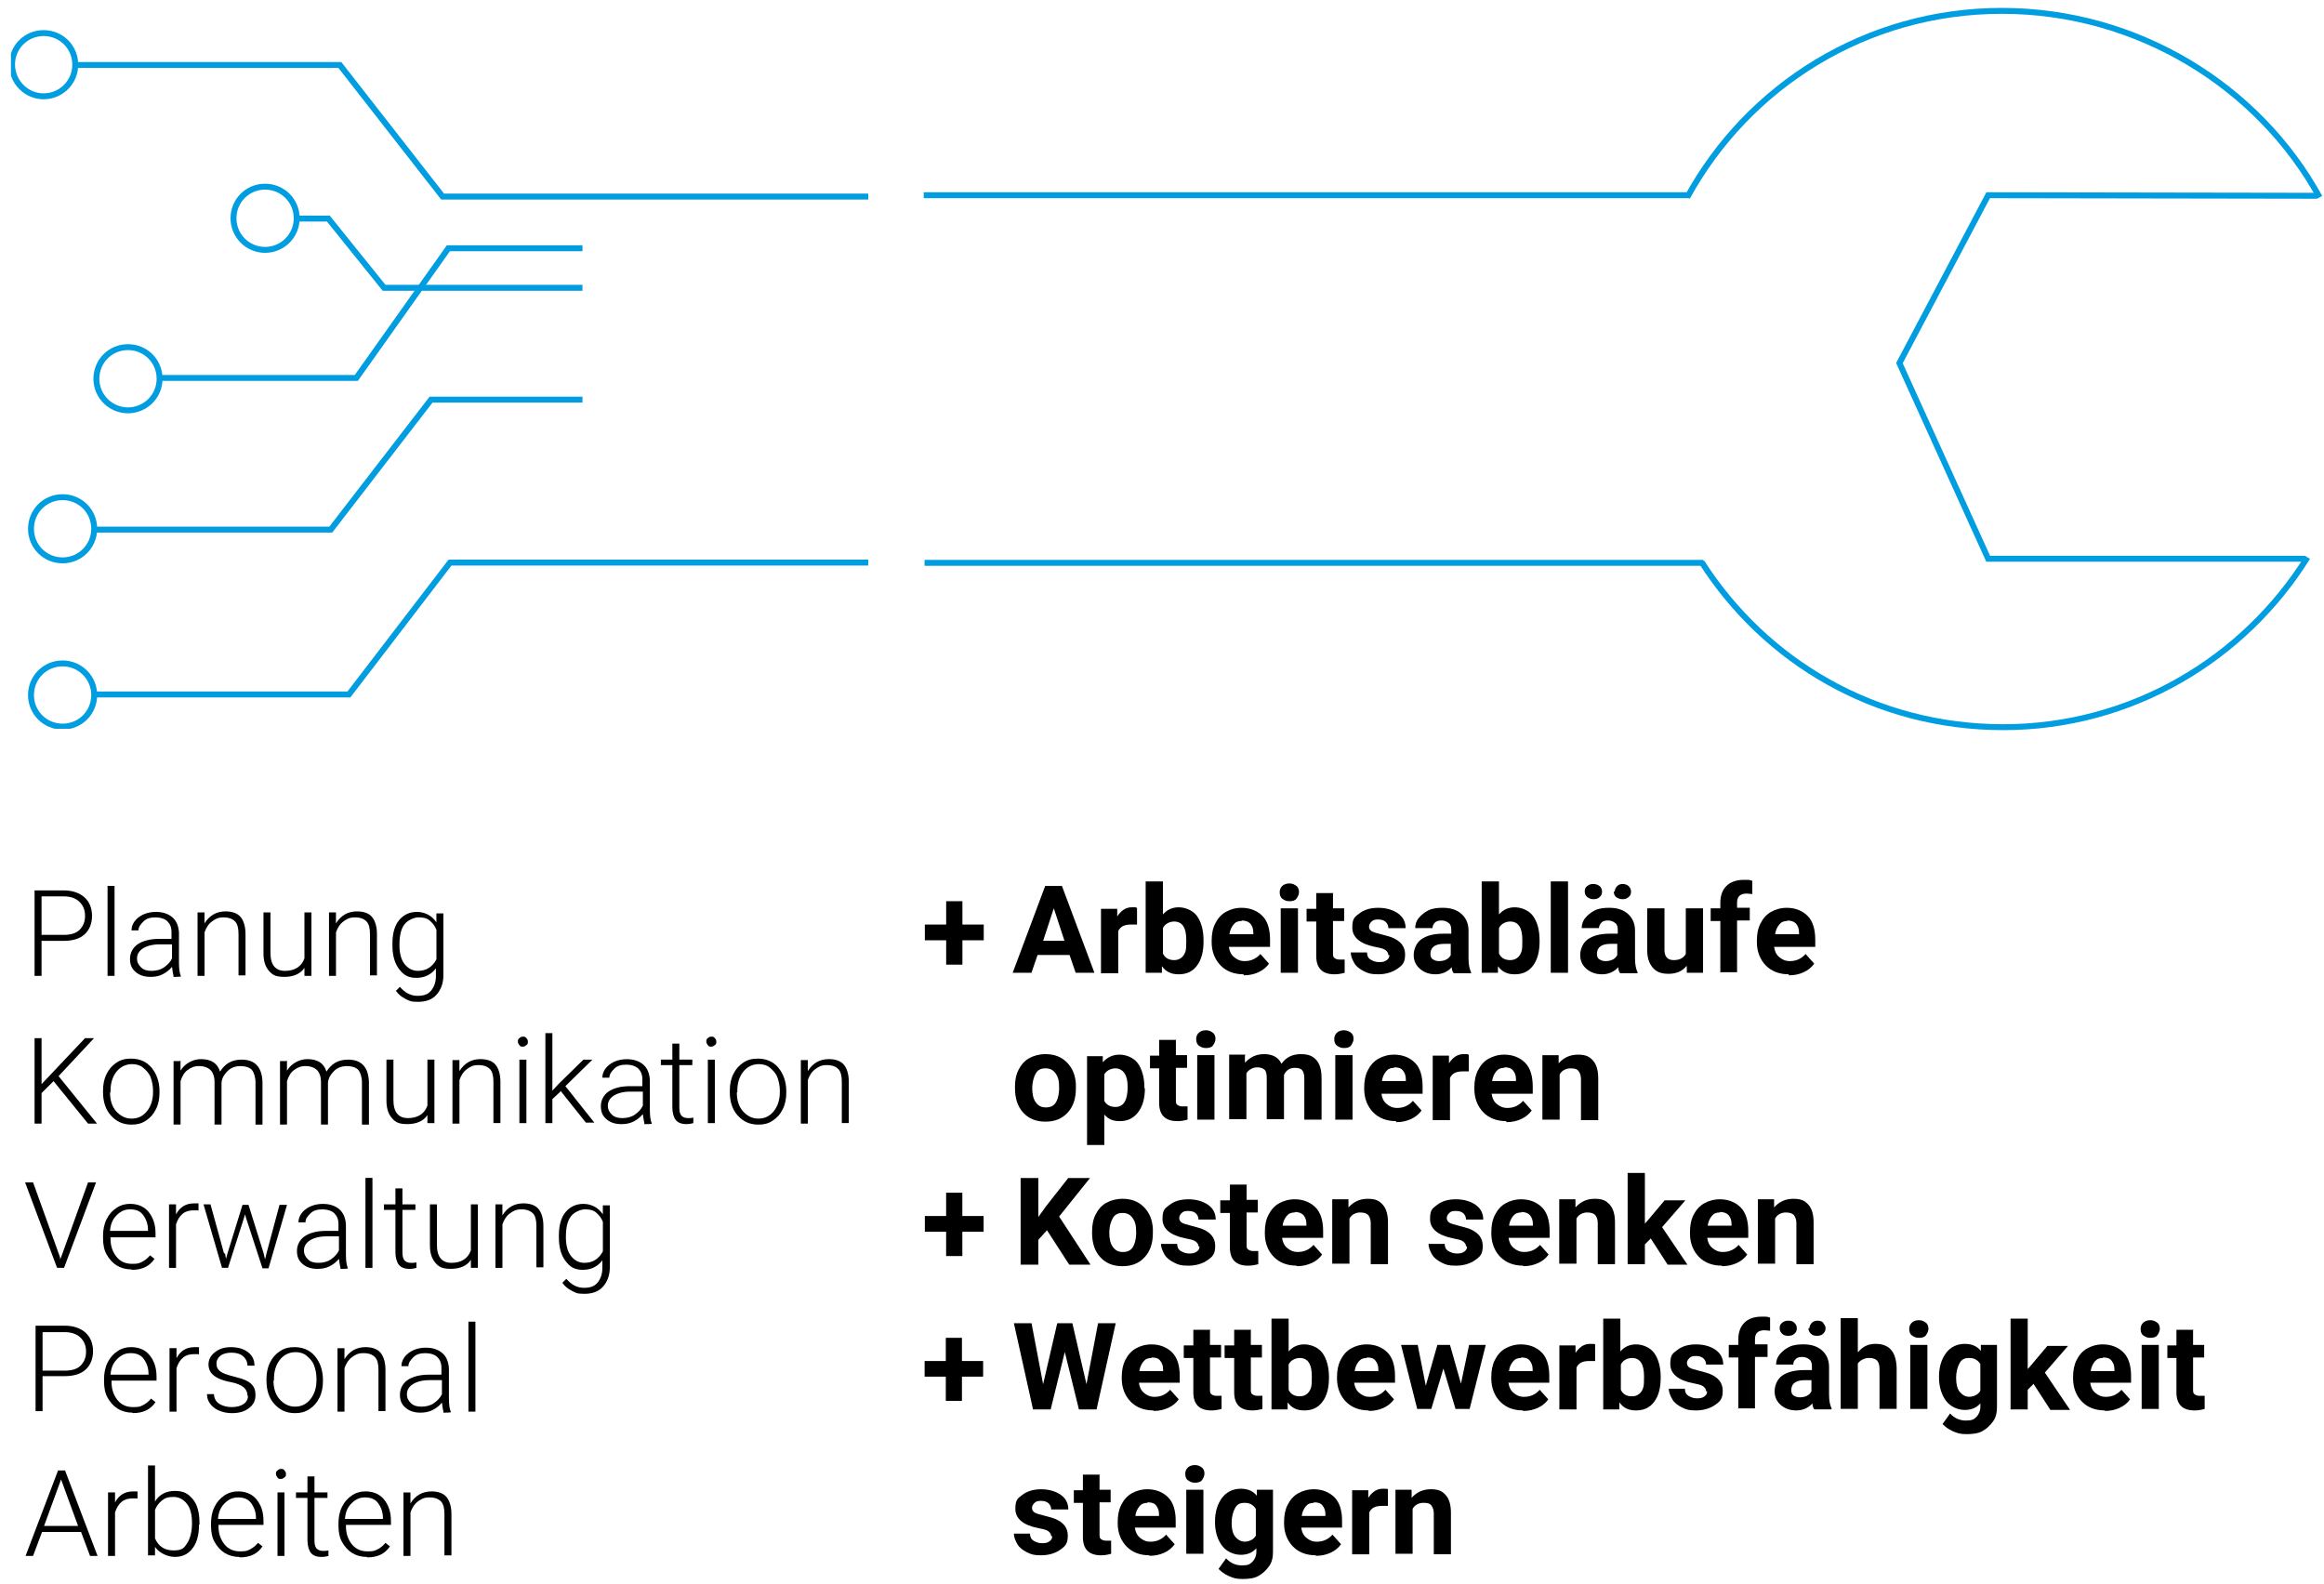 <?xml version="1.0" encoding="UTF-8"?>
<svg id="Ebene_1" data-name="Ebene 1" xmlns="http://www.w3.org/2000/svg" xmlns:xlink="http://www.w3.org/1999/xlink" viewBox="0 0 1177.19 802.35">
  <defs>
    <style>
      .cls-1 {
        fill: #000;
      }

      .cls-1, .cls-2 {
        stroke-width: 0px;
      }

      .cls-3 {
        clip-path: url(#clippath-2);
      }

      .cls-4 {
        isolation: isolate;
      }

      .cls-2, .cls-5 {
        fill: none;
      }

      .cls-6 {
        clip-path: url(#clippath-1);
      }

      .cls-7 {
        clip-path: url(#clippath-4);
      }

      .cls-8 {
        clip-path: url(#clippath);
      }

      .cls-9 {
        clip-path: url(#clippath-3);
      }

      .cls-5 {
        stroke: #009de0;
        stroke-width: 3px;
      }
    </style>
    <clipPath id="clippath">
      <rect class="cls-2" x="5.54" y="4.8" width="1168.14" height="364.38"/>
    </clipPath>
    <clipPath id="clippath-1">
      <rect class="cls-2" x="5.54" y="4.8" width="1168.14" height="364.38"/>
    </clipPath>
    <clipPath id="clippath-2">
      <rect class="cls-2" x="5.54" y="4.8" width="1168.14" height="364.38"/>
    </clipPath>
    <clipPath id="clippath-3">
      <rect class="cls-2" x="5.54" y="4.8" width="1168.14" height="364.38"/>
    </clipPath>
    <clipPath id="clippath-4">
      <rect class="cls-2" x="5.54" y="4.8" width="1168.14" height="364.38"/>
    </clipPath>
  </defs>
  <g>
    <path class="cls-1" d="M487.5,468.33h10.8v7.97h-10.8v12.34h-8.23v-12.34h-10.8v-7.97h10.8v-11.83h8.23v11.83Z"/>
    <path class="cls-1" d="M541.5,483.76h-15.94l-3.09,9h-9.51l16.46-43.97h8.49l16.46,43.97h-9.51l-3.09-9h-.26ZM528.13,476.56h11.06l-5.4-16.46-5.4,16.46h-.26Z"/>
    <path class="cls-1" d="M575.95,468.33h-3.09c-3.34,0-5.4,1.03-6.43,3.34v21.34h-8.74v-32.66h8.23v3.86c2.06-3.09,4.37-4.63,7.46-4.63s1.8,0,2.57.51v8.49h0v-.26Z"/>
    <path class="cls-1" d="M609.64,476.82c0,5.14-1.03,9.26-3.34,12.34s-5.4,4.37-9.26,4.37-6.43-1.29-8.49-4.11v3.34h-8.23v-46.28h8.74v16.71c2.06-2.31,4.63-3.6,7.97-3.6s7.2,1.54,9.26,4.37,3.34,6.94,3.34,12.34v.51h0ZM600.9,476.31c0-3.34-.51-5.66-1.54-7.2s-2.57-2.31-4.63-2.31-4.63,1.03-5.66,3.34v12.86c1.03,2.31,3.09,3.34,5.66,3.34s4.63-1.29,5.66-4.11c.51-1.29.51-3.34.51-6.17h0v.26Z"/>
    <path class="cls-1" d="M629.95,493.53c-4.89,0-8.74-1.54-11.57-4.37s-4.63-6.94-4.63-11.83v-.77c0-3.34.51-6.17,1.8-8.74s3.09-4.63,5.4-5.91,4.89-2.06,7.97-2.06c4.37,0,7.97,1.54,10.54,4.11s3.86,6.69,3.86,12.09v3.6h-20.83c.26,2.06,1.03,3.86,2.57,5.14,1.54,1.29,3.09,2.06,5.4,2.06,3.34,0,5.91-1.29,7.97-3.6l4.37,4.89c-1.29,1.8-3.09,3.34-5.4,4.37s-4.63,1.54-7.46,1.54h0v-.51ZM628.93,466.53c-1.8,0-3.09.51-4.11,1.8s-1.8,2.83-2.06,4.89h12.09v-.77c0-2.06-.51-3.34-1.54-4.63-1.03-1.03-2.57-1.54-4.37-1.54h0v.26Z"/>
    <path class="cls-1" d="M648.21,451.88c0-1.29.51-2.31,1.29-3.09s2.06-1.29,3.6-1.29,2.57.51,3.6,1.29,1.29,2.06,1.29,3.09-.51,2.31-1.29,3.34-2.06,1.29-3.6,1.29-2.57-.51-3.6-1.29-1.29-2.06-1.29-3.34h0ZM657.47,492.76h-8.74v-32.66h8.74v32.66Z"/>
    <path class="cls-1" d="M675.21,452.13v7.97h5.66v6.43h-5.66v16.2c0,1.29,0,2.06.77,2.57s1.29.77,2.57.77h2.57v6.69c-1.8.51-3.6.77-5.14.77-6.17,0-9.26-3.09-9.26-9.26v-17.49h-4.89v-6.43h4.89v-7.97h8.74l-.26-.26Z"/>
    <path class="cls-1" d="M703.24,483.76c0-1.03-.51-1.8-1.54-2.57s-2.83-1.03-5.14-1.54c-7.71-1.54-11.57-4.89-11.57-9.77s1.29-5.4,3.6-7.2,5.4-2.83,9.51-2.83,7.46,1.03,10.03,2.83c2.57,1.8,3.86,4.37,3.86,7.46h-8.74c0-1.29-.51-2.31-1.29-3.09s-2.06-1.29-3.86-1.29-2.57.26-3.34,1.03-1.29,1.54-1.29,2.57.51,1.8,1.29,2.31,2.57,1.03,4.63,1.54,3.86,1.03,5.4,1.54c4.63,1.8,6.94,4.63,6.94,8.74s-1.29,5.4-3.86,7.2c-2.57,1.8-5.91,2.83-9.77,2.83s-5.14-.51-7.2-1.54-3.86-2.31-4.89-4.11-1.8-3.6-1.8-5.4h8.23c0,1.54.51,2.83,1.8,3.6s2.57,1.29,4.37,1.29,2.83-.26,3.86-1.03,1.29-1.54,1.29-2.57h-.51Z"/>
    <path class="cls-1" d="M736.15,492.76c-.51-.77-.77-1.8-.77-2.83-2.06,2.31-4.89,3.6-8.23,3.6s-5.91-1.03-7.97-2.83-3.09-4.11-3.09-6.94,1.29-6.17,3.86-7.97c2.57-1.8,6.17-2.83,11.06-2.83h4.11v-1.8c0-1.54-.26-2.83-1.29-3.6s-2.06-1.29-3.6-1.29-2.57.26-3.34,1.03-1.29,1.8-1.29,2.83h-8.74c0-1.8.51-3.6,1.8-5.14s2.83-2.83,4.89-3.86,4.63-1.29,7.2-1.29c4.11,0,7.2,1.03,9.51,3.09,2.31,2.06,3.6,4.89,3.6,8.49v14.14c0,3.09.51,5.4,1.29,6.94v.51h-8.74l-.26-.26ZM728.95,486.85c1.29,0,2.57-.26,3.6-.77s1.8-1.29,2.31-2.31v-5.66h-3.34c-4.37,0-6.69,1.54-6.94,4.63v.51c0,1.03.26,2.06,1.03,2.57s1.8,1.03,3.09,1.03h.26Z"/>
    <path class="cls-1" d="M779.86,476.82c0,5.14-1.03,9.26-3.34,12.34s-5.4,4.37-9.26,4.37-6.43-1.29-8.49-4.11v3.34h-8.23v-46.28h8.74v16.71c2.06-2.31,4.63-3.6,7.97-3.6s7.2,1.54,9.26,4.37,3.34,6.94,3.34,12.34v.51h0ZM771.12,476.31c0-3.34-.51-5.66-1.54-7.2s-2.57-2.31-4.63-2.31-4.63,1.03-5.66,3.34v12.86c1.03,2.31,3.09,3.34,5.66,3.34s4.63-1.29,5.66-4.11c.51-1.29.51-3.34.51-6.17h0v.26Z"/>
    <path class="cls-1" d="M794.26,492.76h-8.74v-46.28h8.74v46.28Z"/>
    <path class="cls-1" d="M820.49,492.76c-.51-.77-.77-1.8-.77-2.83-2.06,2.31-4.89,3.6-8.23,3.6s-5.91-1.03-7.97-2.83c-2.06-1.8-3.09-4.11-3.09-6.94s1.29-6.17,3.86-7.97,6.17-2.83,11.06-2.83h4.11v-1.8c0-1.54-.26-2.83-1.29-3.6s-2.06-1.29-3.6-1.29-2.57.26-3.34,1.03-1.29,1.8-1.29,2.83h-8.74c0-1.8.51-3.6,1.8-5.14s2.83-2.83,4.89-3.86,4.63-1.29,7.2-1.29c4.11,0,7.2,1.03,9.51,3.09s3.6,4.89,3.6,8.49v14.14c0,3.09.51,5.4,1.29,6.94v.51h-8.74l-.26-.26ZM811.49,451.62c0,1.03-.26,2.06-1.29,2.83-.77.77-1.8,1.03-3.09,1.03s-2.31-.51-3.09-1.03c-.77-.77-1.29-1.54-1.29-2.83s.26-2.06,1.29-2.83,1.8-1.03,3.09-1.03,2.31.51,3.09,1.03,1.29,1.8,1.29,2.83h0ZM813.29,486.85c1.29,0,2.57-.26,3.6-.77s1.8-1.29,2.31-2.31v-5.66h-3.34c-4.37,0-6.69,1.54-6.94,4.63v.51c0,1.03.26,2.06,1.03,2.57s1.8,1.03,3.09,1.03h.26ZM817.92,451.62c0-1.03.51-2.06,1.29-2.83.77-.77,1.8-1.03,2.83-1.03s2.31.51,2.83,1.03c.77.77,1.29,1.54,1.29,2.83s-.26,2.06-1.29,2.83c-.77.77-1.8,1.03-3.09,1.03s-2.31-.51-3.09-1.03-1.29-1.8-1.29-2.83h.51Z"/>
    <path class="cls-1" d="M854.18,489.42c-2.06,2.57-5.14,3.86-9,3.86s-6.17-1.03-7.97-3.09c-1.8-2.06-2.83-4.89-2.83-8.74v-21.34h8.74v21.09c0,3.34,1.54,5.14,4.63,5.14s4.89-1.03,6.17-3.09v-23.14h8.74v32.66h-8.23v-3.34h-.26Z"/>
    <path class="cls-1" d="M871.41,492.76v-26.23h-4.89v-6.43h4.89v-2.83c0-3.6,1.03-6.43,3.09-8.49s5.14-3.09,8.74-3.09,2.57,0,4.37.51v6.69c-.77,0-1.8-.26-2.83-.26-3.34,0-4.89,1.54-4.89,4.63v2.57h6.43v6.43h-6.43v26.23h-8.74l.26.26Z"/>
    <path class="cls-1" d="M906.12,493.53c-4.89,0-8.74-1.54-11.57-4.37-2.83-2.83-4.63-6.94-4.63-11.83v-.77c0-3.34.51-6.17,1.8-8.74s3.09-4.63,5.4-5.91,4.89-2.06,7.97-2.06c4.37,0,7.97,1.54,10.54,4.11s3.86,6.69,3.86,12.09v3.6h-20.83c.26,2.06,1.03,3.86,2.57,5.14s3.09,2.06,5.4,2.06c3.34,0,5.91-1.29,7.97-3.6l4.37,4.89c-1.29,1.8-3.09,3.34-5.4,4.37s-4.63,1.54-7.46,1.54h0v-.51ZM905.35,466.53c-1.8,0-3.09.51-4.11,1.8s-1.8,2.83-2.06,4.89h12.09v-.77c0-2.06-.51-3.34-1.54-4.63-1.03-1.03-2.57-1.54-4.37-1.54h0v.26Z"/>
    <path class="cls-1" d="M514.11,550.68c0-3.34.51-6.17,1.8-8.74,1.29-2.57,3.09-4.63,5.4-5.91s5.14-2.06,8.23-2.06c4.37,0,7.97,1.29,10.8,4.11,2.83,2.83,4.37,6.43,4.63,11.06v2.31c0,4.89-1.29,9-4.11,12.09s-6.43,4.63-11.31,4.63-8.49-1.54-11.31-4.63-4.11-7.2-4.11-12.34c0,0,0-.51,0-.51ZM522.86,551.19c0,3.09.51,5.4,1.8,7.2s2.83,2.57,5.14,2.57,3.86-.77,4.89-2.31,1.8-4.11,1.8-7.71-.51-5.4-1.8-7.2-2.83-2.57-5.14-2.57-3.86.77-4.89,2.57-1.8,4.37-1.8,7.71h0v-.26Z"/>
    <path class="cls-1" d="M579.94,551.19c0,4.89-1.03,9-3.34,12.09-2.31,3.09-5.4,4.63-9.26,4.63s-5.91-1.03-7.97-3.34v15.43h-8.74v-45h7.97v3.09c2.31-2.57,5.14-3.86,8.49-3.86s7.2,1.54,9.26,4.37,3.34,7.2,3.34,12.34v.51h0l.26-.26ZM571.2,550.68c0-3.09-.51-5.4-1.54-6.94s-2.57-2.57-4.63-2.57-4.63,1.03-5.66,3.09v13.37c1.03,2.06,3.09,3.09,5.66,3.09,4.11,0,6.17-3.34,6.17-10.29v.26Z"/>
    <path class="cls-1" d="M595.63,526.51v7.97h5.66v6.43h-5.66v16.2c0,1.29,0,2.06.77,2.57s1.29.77,2.57.77h2.57v6.69c-1.8.51-3.34.77-5.14.77-6.17,0-9.26-3.09-9.26-9.26v-17.49h-4.63v-6.43h4.63v-7.97h8.74l-.26-.26Z"/>
    <path class="cls-1" d="M605.91,526.25c0-1.29.51-2.31,1.29-3.09s2.06-1.29,3.6-1.29,2.57.51,3.6,1.29,1.29,2.06,1.29,3.09-.51,2.31-1.29,3.34-2.06,1.29-3.6,1.29-2.57-.51-3.6-1.29-1.29-2.06-1.29-3.34ZM615.17,567.14h-8.74v-32.66h8.74v32.66Z"/>
    <path class="cls-1" d="M630.6,534.74v3.6c2.57-2.83,5.66-4.37,9.77-4.37s7.2,1.54,8.74,4.89c2.31-3.34,5.66-4.89,9.77-4.89s6.17,1.03,7.97,3.09,2.57,5.14,2.57,9.26v20.83h-8.74v-20.83c0-1.8-.26-3.09-1.03-4.11s-2.06-1.29-3.86-1.29c-2.57,0-4.37,1.29-5.4,3.6v22.37h-8.74v-20.83c0-1.8-.26-3.34-1.03-4.11s-2.06-1.29-3.86-1.29-4.37,1.03-5.4,3.09v23.14h-8.74v-32.66h8.23l-.26.51Z"/>
    <path class="cls-1" d="M675.85,526.25c0-1.29.51-2.31,1.29-3.09s2.06-1.29,3.6-1.29,2.57.51,3.6,1.29,1.29,2.06,1.29,3.09-.51,2.31-1.29,3.34-2.06,1.29-3.6,1.29-2.57-.51-3.6-1.29-1.29-2.06-1.29-3.34ZM685.11,567.14h-8.74v-32.66h8.74v32.66Z"/>
    <path class="cls-1" d="M707.22,567.91c-4.89,0-8.74-1.54-11.57-4.37s-4.63-6.94-4.63-11.83v-.77c0-3.34.51-6.17,1.8-8.74s3.09-4.63,5.4-5.91,4.89-2.06,7.97-2.06c4.37,0,7.97,1.54,10.54,4.11s3.86,6.69,3.86,12.09v3.6h-20.83c.26,2.06,1.03,3.86,2.57,5.14,1.54,1.29,3.09,2.06,5.4,2.06,3.34,0,5.91-1.29,7.97-3.6l4.37,4.89c-1.29,1.8-3.09,3.34-5.4,4.37s-4.63,1.54-7.46,1.54h0v-.51ZM706.19,540.91c-1.8,0-3.09.51-4.11,1.8-1.03,1.29-1.8,2.83-2.06,4.89h12.09v-.77c0-2.06-.51-3.34-1.54-4.63s-2.57-1.54-4.37-1.54h0v.26Z"/>
    <path class="cls-1" d="M743.99,542.71h-3.09c-3.34,0-5.4,1.03-6.43,3.34v21.34h-8.74v-32.66h8.23v3.86c2.06-3.09,4.37-4.63,7.46-4.63s1.8,0,2.57.51v8.49h0v-.26Z"/>
    <path class="cls-1" d="M763.02,567.91c-4.89,0-8.74-1.54-11.57-4.37s-4.63-6.94-4.63-11.83v-.77c0-3.34.51-6.17,1.8-8.74s3.09-4.63,5.4-5.91,4.89-2.06,7.97-2.06c4.37,0,7.97,1.54,10.54,4.11s3.86,6.69,3.86,12.09v3.6h-20.83c.26,2.06,1.03,3.86,2.57,5.14s3.09,2.06,5.4,2.06c3.34,0,5.91-1.29,7.97-3.6l4.37,4.89c-1.29,1.8-3.09,3.34-5.4,4.37s-4.63,1.54-7.46,1.54h0v-.51ZM761.99,540.91c-1.8,0-3.09.51-4.11,1.8-1.03,1.29-1.8,2.83-2.06,4.89h12.09v-.77c0-2.06-.51-3.34-1.54-4.63s-2.57-1.54-4.37-1.54h0v.26Z"/>
    <path class="cls-1" d="M789.51,534.74v3.86c2.57-2.83,5.66-4.37,9.77-4.37s5.91,1.03,7.71,3.09,2.57,5.14,2.57,9v21.09h-8.74v-20.83c0-1.8-.51-3.09-1.29-4.11s-2.06-1.29-4.11-1.29-4.37,1.03-5.4,3.09v22.89h-8.74v-32.66h8.23v.26Z"/>
  </g>
  <g>
    <path class="cls-1" d="M487.46,615.97h10.78v7.96h-10.78v12.32h-8.21v-12.32h-10.78v-7.96h10.78v-11.81h8.21v11.81Z"/>
    <path class="cls-1" d="M530.58,622.9l-4.62,5.13v12.58h-8.98v-43.89h8.98v19.76l3.85-5.39,11.29-14.37h11.04l-15.66,19.51,15.91,24.38h-10.78l-11.29-17.45h0l.26-.26Z"/>
    <path class="cls-1" d="M553.17,623.93c0-3.34.51-6.16,1.8-8.73s3.08-4.62,5.39-5.9c2.31-1.28,5.13-2.05,8.21-2.05,4.36,0,7.96,1.28,10.78,4.11,2.82,2.82,4.36,6.42,4.62,11.04v2.31c0,4.88-1.28,8.98-4.11,12.06-2.82,3.08-6.42,4.62-11.29,4.62s-8.47-1.54-11.29-4.62-4.11-7.19-4.11-12.32h0v-.51h0ZM561.9,624.44c0,3.08.51,5.39,1.8,7.19s2.82,2.57,5.13,2.57,3.85-.77,4.88-2.31,1.8-4.11,1.8-7.7-.51-5.39-1.8-7.19-2.82-2.57-5.13-2.57-3.85.77-4.88,2.57-1.8,4.11-1.8,7.7h0v-.26Z"/>
    <path class="cls-1" d="M607.07,631.37c0-1.03-.51-1.8-1.54-2.57s-2.82-1.03-5.13-1.54c-7.7-1.54-11.55-4.88-11.55-9.75s1.28-5.39,3.59-7.19,5.39-2.82,9.5-2.82,7.44,1.03,10.01,2.82,3.85,4.36,3.85,7.44h-8.73c0-1.28-.51-2.31-1.28-3.08s-2.05-1.28-3.85-1.28-2.57.26-3.34,1.03-1.28,1.54-1.28,2.57.51,1.8,1.28,2.31,2.57,1.03,4.62,1.54,3.85,1.03,5.39,1.54c4.62,1.8,6.93,4.62,6.93,8.73s-1.28,5.39-3.85,7.19-5.9,2.82-9.75,2.82-5.13-.51-7.19-1.54-3.85-2.31-4.88-4.11-1.8-3.59-1.8-5.39h8.21c0,1.54.51,2.82,1.8,3.59s2.57,1.28,4.36,1.28,2.82-.26,3.85-1.03,1.28-1.54,1.28-2.57h-.51Z"/>
    <path class="cls-1" d="M631.45,599.8v7.96h5.65v6.42h-5.65v16.17c0,1.28,0,2.05.77,2.57s1.28.77,2.57.77h2.57v6.67c-1.8.51-3.59.77-5.13.77-6.16,0-9.24-3.08-9.24-9.24v-17.45h-4.88v-6.42h4.88v-7.96h8.73l-.26-.26Z"/>
    <path class="cls-1" d="M656.86,641.12c-4.88,0-8.73-1.54-11.55-4.36-2.82-2.82-4.62-6.93-4.62-11.81v-.77c0-3.34.51-6.16,1.8-8.73s3.08-4.62,5.39-5.9,4.88-2.05,7.96-2.05c4.36,0,7.96,1.54,10.52,4.11s3.85,6.67,3.85,11.81v3.59h-20.79c.26,2.05,1.03,3.85,2.57,5.13,1.54,1.28,3.08,2.05,5.39,2.05,3.34,0,5.9-1.28,7.96-3.59l4.36,4.88c-1.28,1.8-3.08,3.34-5.39,4.36s-4.62,1.54-7.44,1.54h0v-.26ZM655.84,614.17c-1.8,0-3.08.51-4.11,1.8s-1.8,2.82-2.05,4.88h12.06v-.77c0-2.05-.51-3.34-1.54-4.62-1.03-1.03-2.57-1.54-4.36-1.54h0v.26Z"/>
    <path class="cls-1" d="M683.04,607.76v3.85c2.57-2.82,5.65-4.36,9.75-4.36s5.9,1.03,7.7,3.08,2.57,5.13,2.57,8.98v21.05h-8.73v-20.79c0-1.8-.51-3.08-1.28-4.11-.77-.77-2.05-1.28-4.11-1.28s-4.36,1.03-5.39,3.08v22.84h-8.73v-32.6h8.21v.26Z"/>
    <path class="cls-1" d="M742.59,631.37c0-1.03-.51-1.8-1.54-2.57s-2.82-1.03-5.13-1.54c-7.7-1.54-11.55-4.88-11.55-9.75s1.28-5.39,3.59-7.19,5.39-2.82,9.5-2.82,7.44,1.03,10.01,2.82c2.57,1.8,3.85,4.36,3.85,7.44h-8.73c0-1.28-.51-2.31-1.28-3.08s-2.05-1.28-3.85-1.28-2.57.26-3.34,1.03-1.28,1.54-1.28,2.57.51,1.8,1.28,2.31,2.57,1.03,4.62,1.54,3.85,1.03,5.39,1.54c4.62,1.8,6.93,4.62,6.93,8.73s-1.28,5.39-3.85,7.19-5.9,2.82-9.75,2.82-5.13-.51-7.19-1.54-3.85-2.31-4.88-4.11-1.8-3.59-1.8-5.39h8.21c0,1.54.51,2.82,1.8,3.59s2.57,1.28,4.36,1.28,2.82-.26,3.85-1.03,1.28-1.54,1.28-2.57h-.51Z"/>
    <path class="cls-1" d="M771.59,641.12c-4.88,0-8.73-1.54-11.55-4.36s-4.62-6.93-4.62-11.81v-.77c0-3.34.51-6.16,1.8-8.73s3.08-4.62,5.39-5.9c2.31-1.28,4.88-2.05,7.96-2.05,4.36,0,7.96,1.54,10.52,4.11s3.85,6.67,3.85,11.81v3.59h-20.79c.26,2.05,1.03,3.85,2.57,5.13s3.08,2.05,5.39,2.05c3.34,0,5.9-1.28,7.96-3.59l4.36,4.88c-1.28,1.8-3.08,3.34-5.39,4.36s-4.62,1.54-7.44,1.54h0v-.26ZM770.56,614.17c-1.8,0-3.08.51-4.11,1.8s-1.8,2.82-2.05,4.88h12.06v-.77c0-2.05-.51-3.34-1.54-4.62-1.03-1.03-2.57-1.54-4.36-1.54h0v.26Z"/>
    <path class="cls-1" d="M798.03,607.76v3.85c2.57-2.82,5.65-4.36,9.75-4.36s5.9,1.03,7.7,3.08c1.8,2.05,2.57,5.13,2.57,8.98v21.05h-8.73v-20.79c0-1.8-.51-3.08-1.28-4.11-.77-.77-2.05-1.28-4.11-1.28s-4.36,1.03-5.39,3.08v22.84h-8.73v-32.6h8.21v.26Z"/>
    <path class="cls-1" d="M836.27,627.26l-3.08,3.08v10.01h-8.73v-46.2h8.73v25.67l1.8-2.05,8.21-9.75h10.52l-11.81,13.6,12.83,18.99h-10.01l-8.47-13.09h0v-.26Z"/>
    <path class="cls-1" d="M872.2,641.12c-4.88,0-8.73-1.54-11.55-4.36s-4.62-6.93-4.62-11.81v-.77c0-3.34.51-6.16,1.8-8.73,1.28-2.57,3.08-4.62,5.39-5.9s4.88-2.05,7.96-2.05c4.36,0,7.96,1.54,10.52,4.11s3.85,6.67,3.85,11.81v3.59h-20.79c.26,2.05,1.03,3.85,2.57,5.13s3.08,2.05,5.39,2.05c3.34,0,5.9-1.28,7.96-3.59l4.36,4.88c-1.28,1.8-3.08,3.34-5.39,4.36s-4.62,1.54-7.44,1.54h0v-.26ZM871.18,614.17c-1.8,0-3.08.51-4.11,1.8s-1.8,2.82-2.05,4.88h12.06v-.77c0-2.05-.51-3.34-1.54-4.62-1.03-1.03-2.57-1.54-4.36-1.54h0v.26Z"/>
    <path class="cls-1" d="M898.64,607.76v3.85c2.57-2.82,5.65-4.36,9.75-4.36s5.9,1.03,7.7,3.08,2.57,5.13,2.57,8.98v21.05h-8.73v-20.79c0-1.8-.51-3.08-1.28-4.11-.77-.77-2.05-1.28-4.11-1.28s-4.36,1.03-5.39,3.08v22.84h-8.73v-32.6h8.21v.26Z"/>
  </g>
  <g>
    <path class="cls-1" d="M487.26,689.42h10.73v7.92h-10.73v12.26h-8.17v-12.26h-10.73v-7.92h10.73v-11.75h8.17v11.75Z"/>
    <path class="cls-1" d="M550.34,701.17l5.87-30.9h8.94l-9.7,43.67h-8.94l-7.15-29.11-7.15,29.11h-8.94l-9.7-43.67h8.94l5.87,30.9,7.15-30.9h7.66l7.15,30.9h0Z"/>
    <path class="cls-1" d="M584.3,714.45c-4.85,0-8.68-1.53-11.49-4.34-2.81-2.81-4.6-6.89-4.6-11.75v-.77c0-3.32.51-6.13,1.79-8.68s3.06-4.6,5.36-5.87c2.3-1.28,4.85-2.04,7.92-2.04,4.34,0,7.92,1.53,10.47,4.09s3.83,6.64,3.83,11.75v3.58h-20.68c.26,2.04,1.02,3.83,2.55,5.11s3.06,2.04,5.36,2.04c3.32,0,5.87-1.28,7.92-3.58l4.34,4.85c-1.28,1.79-3.06,3.32-5.36,4.34-2.3,1.02-4.6,1.53-7.41,1.53h0v-.26ZM583.28,687.89c-1.79,0-3.06.51-4.09,1.79s-1.79,2.81-2.04,4.85h12v-.77c0-2.04-.51-3.32-1.53-4.6s-2.55-1.53-4.34-1.53h0v.26Z"/>
    <path class="cls-1" d="M612.9,673.33v7.92h5.62v6.38h-5.62v16.09c0,1.28,0,2.04.77,2.55s1.28.77,2.55.77h2.55v6.64c-1.79.51-3.58.77-5.11.77-6.13,0-9.19-3.06-9.19-9.19v-17.37h-4.85v-6.38h4.85v-7.92h8.68l-.26-.26Z"/>
    <path class="cls-1" d="M633.59,673.33v7.92h5.62v6.38h-5.62v16.09c0,1.28,0,2.04.77,2.55s1.28.77,2.55.77h2.55v6.64c-1.79.51-3.58.77-5.11.77-6.13,0-9.19-3.06-9.19-9.19v-17.37h-4.85v-6.38h4.85v-7.92h8.68l-.26-.26Z"/>
    <path class="cls-1" d="M673.17,697.85c0,5.11-1.02,9.19-3.32,12.26s-5.36,4.34-9.19,4.34-6.38-1.28-8.43-4.09v3.58h-8.17v-45.97h8.68v16.6c2.04-2.3,4.6-3.58,7.92-3.58s7.15,1.53,9.19,4.34c2.04,2.81,3.32,6.89,3.32,12.26v.51h0v-.26ZM664.49,697.34c0-3.32-.51-5.62-1.53-7.15s-2.55-2.3-4.6-2.3-4.6,1.02-5.62,3.32v12.77c1.02,2.3,3.06,3.32,5.62,3.32s4.6-1.28,5.62-4.09c.51-1.28.51-3.32.51-6.13h0v.26Z"/>
    <path class="cls-1" d="M693.34,714.45c-4.85,0-8.68-1.53-11.49-4.34s-4.6-6.89-4.6-11.75v-.77c0-3.32.51-6.13,1.79-8.68s3.06-4.6,5.36-5.87,4.85-2.04,7.92-2.04c4.34,0,7.92,1.53,10.47,4.09s3.83,6.64,3.83,11.75v3.58h-20.68c.26,2.04,1.02,3.83,2.55,5.11s3.06,2.04,5.36,2.04c3.32,0,5.87-1.28,7.92-3.58l4.34,4.85c-1.28,1.79-3.06,3.32-5.36,4.34s-4.6,1.53-7.41,1.53h0v-.26ZM692.32,687.89c-1.79,0-3.06.51-4.09,1.79s-1.79,2.81-2.04,4.85h12v-.77c0-2.04-.51-3.32-1.53-4.6s-2.55-1.53-4.34-1.53h0v.26Z"/>
    <path class="cls-1" d="M739.82,701.93l4.34-20.68h8.43l-8.17,32.43h-7.15l-6.13-20.43-6.13,20.43h-7.15l-8.17-32.43h8.43l4.09,20.68,5.87-20.68h6.38l5.87,20.68h-.51Z"/>
    <path class="cls-1" d="M771.49,714.45c-4.85,0-8.68-1.53-11.49-4.34s-4.6-6.89-4.6-11.75v-.77c0-3.32.51-6.13,1.79-8.68,1.28-2.55,3.06-4.6,5.36-5.87s4.85-2.04,7.92-2.04c4.34,0,7.92,1.53,10.47,4.09s3.83,6.64,3.83,11.75v3.58h-20.68c.26,2.04,1.02,3.83,2.55,5.11s3.06,2.04,5.36,2.04c3.32,0,5.87-1.28,7.92-3.58l4.34,4.85c-1.28,1.79-3.06,3.32-5.36,4.34s-4.6,1.53-7.41,1.53h0v-.26ZM770.47,687.89c-1.79,0-3.06.51-4.09,1.79s-1.79,2.81-2.04,4.85h12v-.77c0-2.04-.51-3.32-1.53-4.6s-2.55-1.53-4.34-1.53h0v.26Z"/>
    <path class="cls-1" d="M808,689.42h-3.06c-3.32,0-5.36,1.02-6.38,3.32v21.2h-8.68v-32.43h8.17v3.83c2.04-3.06,4.34-4.6,7.41-4.6s1.79,0,2.55.26v8.43h0Z"/>
    <path class="cls-1" d="M841.2,697.85c0,5.11-1.02,9.19-3.32,12.26s-5.36,4.34-9.19,4.34-6.38-1.28-8.43-4.09v3.58h-8.17v-45.97h8.68v16.6c2.04-2.3,4.6-3.58,7.92-3.58s7.15,1.53,9.19,4.34,3.32,6.89,3.32,12.26v.51h0v-.26ZM832.77,697.34c0-3.32-.51-5.62-1.53-7.15s-2.55-2.3-4.6-2.3-4.6,1.02-5.62,3.32v12.77c1.02,2.3,3.06,3.32,5.62,3.32s4.6-1.28,5.62-4.09c.51-1.28.51-3.32.51-6.13h0v.26Z"/>
    <path class="cls-1" d="M864.19,704.74c0-1.02-.51-1.79-1.53-2.55s-2.81-1.02-5.11-1.53c-7.66-1.53-11.49-4.85-11.49-9.7s1.28-5.36,3.58-7.15,5.36-2.81,9.45-2.81,7.41,1.02,9.96,2.81,3.83,4.34,3.83,7.41h-8.68c0-1.28-.51-2.3-1.28-3.06s-2.04-1.28-3.83-1.28-2.55.26-3.32,1.02-1.28,1.53-1.28,2.55.51,1.79,1.28,2.3,2.55,1.02,4.6,1.53,3.83,1.02,5.36,1.53c4.6,1.79,6.89,4.6,6.89,8.68s-1.28,5.36-3.83,7.15-5.87,2.81-9.7,2.81-5.11-.51-7.15-1.53-3.83-2.3-4.85-4.09-1.79-3.58-1.79-5.36h8.17c0,1.53.51,2.81,1.79,3.58s2.55,1.28,4.34,1.28,2.81-.26,3.83-1.02,1.28-1.53,1.28-2.55h-.51Z"/>
    <path class="cls-1" d="M880.53,713.68v-26.05h-4.85v-6.38h4.85v-2.81c0-3.58,1.02-6.38,3.06-8.43s5.11-3.06,8.68-3.06,2.55,0,4.34.51v6.64c-.77,0-1.79-.26-2.81-.26-3.32,0-4.85,1.53-4.85,4.6v2.55h6.38v6.38h-6.38v26.05h-8.68l.26.26Z"/>
    <path class="cls-1" d="M918.83,713.68c-.51-.77-.77-1.79-.77-2.81-2.04,2.3-4.85,3.58-8.17,3.58s-5.87-1.02-7.92-2.81-3.06-4.09-3.06-6.89,1.28-6.13,3.83-7.92,6.13-2.81,10.98-2.81h4.09v-1.79c0-1.53-.26-2.81-1.28-3.58s-2.04-1.28-3.58-1.28-2.55.26-3.32,1.02-1.28,1.53-1.28,2.81h-8.68c0-1.79.51-3.58,1.79-5.11s2.81-2.81,4.85-3.83,4.6-1.28,7.15-1.28c4.09,0,7.15,1.02,9.45,3.06s3.58,4.85,3.58,8.43v14.05c0,3.06.51,5.36,1.28,6.89v.51h-8.68l-.26-.26ZM910.15,672.82c0,1.02-.26,2.04-1.28,2.81-.77.77-1.79,1.02-3.06,1.02s-2.3-.26-3.06-1.02c-.77-.77-1.28-1.53-1.28-2.81s.26-2.04,1.28-2.81,1.79-1.02,3.06-1.02,2.3.26,3.06,1.02,1.28,1.53,1.28,2.81ZM911.68,707.81c1.28,0,2.55-.26,3.58-.77s1.79-1.28,2.3-2.3v-5.62h-3.32c-4.34,0-6.64,1.53-6.89,4.6v.51c0,1.02.26,2.04,1.02,2.55s1.79,1.02,3.06,1.02h.26ZM916.54,672.82c0-1.02.51-2.04,1.28-2.81s1.79-1.02,2.81-1.02,2.3.26,2.81,1.02,1.28,1.53,1.28,2.81-.51,2.04-1.28,2.81-1.79,1.02-3.06,1.02-2.3-.26-3.06-1.02c-.77-.77-1.28-1.53-1.28-2.81h.51Z"/>
    <path class="cls-1" d="M941.31,684.82c2.3-2.81,5.11-4.09,8.68-4.09,7.15,0,10.47,4.09,10.73,12.26v20.68h-8.68v-20.43c0-1.79-.51-3.32-1.28-4.09s-2.04-1.28-4.09-1.28-4.34,1.02-5.62,2.81v22.98h-8.68v-45.97h8.68v17.11h.26Z"/>
    <path class="cls-1" d="M967.1,673.08c0-1.28.51-2.3,1.28-3.06s2.04-1.28,3.58-1.28,2.55.51,3.58,1.28,1.28,2.04,1.28,3.06-.51,2.3-1.28,3.32-2.04,1.28-3.58,1.28-2.55-.51-3.58-1.28-1.28-2.04-1.28-3.32ZM976.29,713.68h-8.68v-32.43h8.68v32.43h0Z"/>
    <path class="cls-1" d="M982.17,697.34c0-4.85,1.28-8.94,3.58-12s5.62-4.6,9.45-4.6,6.38,1.28,8.17,3.58v-3.06h8.17v31.41c0,2.81-.51,5.36-2.04,7.41s-3.06,3.58-5.36,4.85-5.11,1.53-8.17,1.53-4.6-.51-6.89-1.53-3.83-2.3-5.11-3.58l3.83-5.36c2.04,2.3,4.85,3.58,7.92,3.58s4.09-.51,5.36-1.79,2.04-3.06,2.04-5.11v-1.79c-2.04,2.3-4.6,3.32-7.92,3.32s-7.15-1.53-9.45-4.6-3.58-7.15-3.58-12h0v-.26h0ZM990.85,698.1c0,2.81.51,5.36,1.79,6.89s2.81,2.55,4.85,2.55,4.6-1.02,5.62-3.06v-13.53c-1.28-2.04-3.06-3.06-5.62-3.06s-3.83.77-4.85,2.55-1.79,4.34-1.79,7.66h0Z"/>
    <path class="cls-1" d="M1030.17,700.91l-3.06,3.06v9.96h-8.68v-45.97h8.68v25.54l1.79-2.04,8.17-9.7h10.47l-11.75,13.53,12.77,18.9h-9.96l-8.43-13.02h0v-.26Z"/>
    <path class="cls-1" d="M1066.18,714.45c-4.85,0-8.68-1.53-11.49-4.34s-4.6-6.89-4.6-11.75v-.77c0-3.32.51-6.13,1.79-8.68,1.28-2.55,3.06-4.6,5.36-5.87s4.85-2.04,7.92-2.04c4.34,0,7.92,1.53,10.47,4.09s3.83,6.64,3.83,11.75v3.58h-20.68c.26,2.04,1.02,3.83,2.55,5.11s3.06,2.04,5.36,2.04c3.32,0,5.87-1.28,7.92-3.58l4.34,4.85c-1.28,1.79-3.06,3.32-5.36,4.34s-4.6,1.53-7.41,1.53h0v-.26ZM1065.16,687.89c-1.79,0-3.06.51-4.09,1.79-1.02,1.28-1.79,2.81-2.04,4.85h12v-.77c0-2.04-.51-3.32-1.53-4.6s-2.55-1.53-4.34-1.53h0v.26Z"/>
    <path class="cls-1" d="M1084.31,673.08c0-1.28.51-2.3,1.28-3.06s2.04-1.28,3.58-1.28,2.55.51,3.58,1.28,1.28,2.04,1.28,3.06-.51,2.3-1.28,3.32-2.04,1.28-3.58,1.28-2.55-.51-3.58-1.28-1.28-2.04-1.28-3.32ZM1093.51,713.68h-8.68v-32.43h8.68v32.43h0Z"/>
    <path class="cls-1" d="M1110.87,673.33v7.92h5.62v6.38h-5.62v16.09c0,1.28,0,2.04.77,2.55s1.28.77,2.55.77h2.55v6.64c-1.79.51-3.32.77-5.11.77-6.13,0-9.19-3.06-9.19-9.19v-17.37h-4.6v-6.38h4.6v-7.92h8.68l-.26-.26Z"/>
    <path class="cls-1" d="M532.45,778.12c0-1.02-.51-1.79-1.53-2.55s-2.81-1.02-5.11-1.53c-7.66-1.53-11.49-4.85-11.49-9.7s1.28-5.36,3.58-7.15,5.62-2.81,9.45-2.81,7.41,1.02,9.96,2.81,3.83,4.34,3.83,7.41h-8.68c0-1.28-.51-2.3-1.28-3.06s-2.04-1.28-3.83-1.28-2.55.26-3.32,1.02-1.28,1.53-1.28,2.55.51,1.79,1.28,2.3,2.55,1.02,4.6,1.53,3.83,1.02,5.36,1.53c4.6,1.79,6.89,4.6,6.89,8.68s-1.28,5.36-3.83,7.15-5.87,2.81-9.7,2.81-5.11-.51-7.15-1.53-3.83-2.3-4.85-4.09-1.79-3.58-1.79-5.36h8.17c0,1.53.51,2.81,1.79,3.58s2.55,1.28,4.34,1.28,2.81-.26,3.83-1.02,1.28-1.53,1.28-2.55h-.51Z"/>
    <path class="cls-1" d="M556.96,746.71v7.92h5.62v6.38h-5.62v16.09c0,1.28,0,2.04.77,2.55s1.28.77,2.55.77h2.55v6.64c-1.79.51-3.32.77-5.11.77-6.13,0-9.19-3.06-9.19-9.19v-17.37h-4.6v-6.38h4.6v-7.92h8.68l-.26-.26Z"/>
    <path class="cls-1" d="M582.25,787.83c-4.85,0-8.68-1.53-11.49-4.34-2.81-2.81-4.6-6.89-4.6-11.75v-.77c0-3.32.51-6.13,1.79-8.68s3.06-4.6,5.36-5.87,4.85-2.04,7.92-2.04c4.34,0,7.92,1.53,10.47,4.09s3.83,6.64,3.83,11.75v3.58h-20.68c.26,2.04,1.02,3.83,2.55,5.11s3.06,2.04,5.36,2.04c3.32,0,5.87-1.28,7.92-3.58l4.34,4.85c-1.28,1.79-3.06,3.32-5.36,4.34s-4.6,1.53-7.41,1.53h0v-.26ZM581.22,761.27c-1.79,0-3.06.51-4.09,1.79-1.02,1.28-1.79,2.81-2.04,4.85h12v-.77c0-2.04-.51-3.32-1.53-4.6s-2.55-1.53-4.34-1.53h0v.26Z"/>
    <path class="cls-1" d="M600.38,746.46c0-1.28.51-2.3,1.28-3.06s2.04-1.28,3.58-1.28,2.55.51,3.58,1.28,1.28,2.04,1.28,3.06-.51,2.3-1.28,3.32-2.04,1.28-3.58,1.28-2.55-.51-3.58-1.28-1.28-2.04-1.28-3.32ZM609.57,787.06h-8.68v-32.43h8.68v32.43h0Z"/>
    <path class="cls-1" d="M615.44,770.72c0-4.85,1.28-8.94,3.58-12,2.3-3.06,5.62-4.6,9.45-4.6s6.38,1.28,8.17,3.58v-3.06h8.17v31.41c0,2.81-.51,5.36-2.04,7.41s-3.06,3.58-5.36,4.85c-2.3,1.28-5.11,1.53-8.17,1.53s-4.6-.51-6.89-1.53-3.83-2.3-5.11-3.58l3.83-5.36c2.04,2.3,4.85,3.58,7.92,3.58s4.09-.51,5.36-1.79,2.04-3.06,2.04-5.11v-1.79c-2.04,2.3-4.6,3.32-7.92,3.32s-7.15-1.53-9.45-4.6c-2.3-3.06-3.58-7.15-3.58-12h0v-.26h0ZM623.87,771.48c0,2.81.51,5.36,1.79,6.89s2.81,2.55,4.85,2.55,4.6-1.02,5.62-3.06v-13.53c-1.28-2.04-3.06-3.06-5.62-3.06s-3.83.77-4.85,2.55-1.79,4.34-1.79,7.66h0Z"/>
    <path class="cls-1" d="M666.52,787.83c-4.85,0-8.68-1.53-11.49-4.34s-4.6-6.89-4.6-11.75v-.77c0-3.32.51-6.13,1.79-8.68s3.06-4.6,5.36-5.87,4.85-2.04,7.92-2.04c4.34,0,7.92,1.53,10.47,4.09s3.83,6.64,3.83,11.75v3.58h-20.68c.26,2.04,1.02,3.83,2.55,5.11s3.06,2.04,5.36,2.04c3.32,0,5.87-1.28,7.92-3.58l4.34,4.85c-1.28,1.79-3.06,3.32-5.36,4.34s-4.6,1.53-7.41,1.53h0v-.26ZM665.5,761.27c-1.79,0-3.06.51-4.09,1.79-1.02,1.28-1.79,2.81-2.04,4.85h12v-.77c0-2.04-.51-3.32-1.53-4.6s-2.55-1.53-4.34-1.53h0v.26Z"/>
    <path class="cls-1" d="M703.03,762.8h-3.06c-3.32,0-5.36,1.02-6.38,3.32v21.2h-8.68v-32.43h8.17v3.83c2.04-3.06,4.34-4.6,7.41-4.6s1.79,0,2.55.26v8.43h0Z"/>
    <path class="cls-1" d="M715.04,754.88v3.83c2.55-2.81,5.62-4.34,9.7-4.34s5.87,1.02,7.66,3.06,2.55,5.11,2.55,8.94v20.94h-8.68v-20.68c0-1.79-.51-3.06-1.28-4.09s-2.04-1.28-4.09-1.28-4.34,1.02-5.36,3.06v22.73h-8.68v-32.43h8.17v.26Z"/>
  </g>
  <g class="cls-4">
    <g class="cls-4">
      <path class="cls-1" d="M21.05,476.85v17.47h-3.54v-43.29h14.68c4.56,0,8.1,1.27,10.63,3.54s3.8,5.57,3.8,9.37-1.27,7.09-3.8,9.37-6.08,3.29-10.89,3.29h-10.89v.25ZM21.05,473.56h11.14c3.54,0,6.33-.76,8.1-2.53s2.79-4.05,2.79-7.09-1.01-5.32-2.79-7.09-4.56-2.79-7.85-2.79h-11.39v19.49Z"/>
      <path class="cls-1" d="M58.02,494.32h-3.54v-45.57h3.54v45.57Z"/>
      <path class="cls-1" d="M87.89,494.32c-.25-1.01-.51-2.53-.76-4.56-1.27,1.52-2.79,2.78-4.81,3.8s-4.05,1.27-6.08,1.27c-3.04,0-5.57-.76-7.6-2.53s-2.79-3.8-2.79-6.58,1.27-5.57,3.8-7.34,6.33-2.79,10.89-2.79h6.33v-3.54c0-2.28-.76-4.05-2.03-5.32s-3.54-2.03-6.08-2.03-4.56.51-6.08,2.03-2.53,2.79-2.53,4.56h-3.54c0-2.53,1.27-4.81,3.54-6.58s5.32-2.79,8.86-2.79,6.33,1.01,8.35,2.79,3.04,4.3,3.29,7.6v15.19c0,3.04.25,5.32,1.01,7.09h0c0,.25-3.8.25-3.8.25v-.51ZM76.75,491.79c2.28,0,4.56-.51,6.33-1.77s3.29-2.78,4.05-4.56v-7.09h-6.33c-3.54,0-6.33.76-8.35,2.03s-3.04,3.04-3.04,5.06.76,3.29,2.03,4.56,3.04,1.77,5.32,1.77Z"/>
      <path class="cls-1" d="M103.59,462.17v5.57c1.27-2.03,2.78-3.54,4.56-4.56s3.8-1.52,6.08-1.52c3.54,0,6.08,1.01,7.6,2.79s2.53,4.81,2.53,8.61v21.01h-3.54v-21.01c0-2.79-.51-5.06-1.77-6.33s-3.04-2.03-5.82-2.03-4.05.76-5.82,2.03-3.04,3.29-3.8,5.57v22.03h-3.54v-32.15h3.54Z"/>
      <path class="cls-1" d="M154.22,490.27c-2.03,3.04-5.57,4.56-10.13,4.56s-6.08-1.01-7.85-3.04-2.78-4.81-2.78-8.86v-20.76h3.54v20.51c0,6.08,2.53,9.11,7.34,9.11s8.35-2.03,9.87-6.33v-23.29h3.54v32.15h-3.54s0-4.05,0-4.05Z"/>
      <path class="cls-1" d="M170.17,462.17v5.57c1.27-2.03,2.78-3.54,4.56-4.56s3.8-1.52,6.08-1.52c3.54,0,6.08,1.01,7.6,2.79s2.53,4.81,2.53,8.61v21.01h-3.54v-21.01c0-2.79-.51-5.06-1.77-6.33s-3.04-2.03-5.82-2.03-4.05.76-5.82,2.03-3.04,3.29-3.8,5.57v22.03h-3.54v-32.15h3.54Z"/>
      <path class="cls-1" d="M198.78,478.12c0-5.06,1.01-9.11,3.29-11.9s5.32-4.3,9.11-4.3,7.6,1.77,9.87,5.32v-4.56h3.54v31.39c0,4.05-1.27,7.34-3.54,9.87s-5.57,3.54-9.37,3.54-4.3-.51-6.33-1.52-3.54-2.28-4.81-4.05l2.03-2.03c2.53,3.04,5.57,4.56,8.86,4.56s5.32-.76,6.84-2.53,2.53-4.3,2.53-7.34v-4.05c-2.28,3.04-5.57,4.81-9.87,4.81s-6.58-1.52-8.86-4.56-3.29-7.09-3.29-11.9v-.76ZM202.33,478.62c0,4.05.76,7.34,2.53,9.62s4.05,3.54,6.84,3.54c4.3,0,7.34-2.03,9.37-5.82v-14.94c-.76-2.03-2.03-3.54-3.54-4.81s-3.54-1.52-5.57-1.52-5.32,1.27-7.09,3.54-2.53,5.82-2.53,10.38Z"/>
    </g>
  </g>
  <g class="cls-4">
    <g class="cls-4">
      <path class="cls-1" d="M27.13,547.64l-6.08,6.08v15.44h-3.54v-43.29h3.54v23.29l22.03-23.29h4.56l-17.98,19.24,19.49,24.05h-4.56l-17.47-21.52Z"/>
    </g>
    <g class="cls-4">
      <path class="cls-1" d="M52.19,552.45c0-3.04.51-5.82,1.77-8.36s2.79-4.3,5.06-5.82,4.56-2.03,7.34-2.03c4.3,0,7.85,1.52,10.38,4.56s4.05,7.09,4.05,11.9v.76c0,3.04-.51,5.82-1.77,8.36s-2.79,4.3-5.06,5.82-4.56,2.03-7.34,2.03c-4.3,0-7.6-1.52-10.38-4.56s-4.05-7.09-4.05-11.9v-.76ZM55.74,553.46c0,3.8,1.01,7.09,3.04,9.37s4.56,3.8,7.85,3.8,5.82-1.27,7.85-3.8,3.04-5.82,3.04-9.62v-.76c0-2.53-.51-4.81-1.27-6.84s-2.28-3.54-3.8-4.81-3.54-1.77-5.57-1.77c-3.04,0-5.82,1.27-7.85,3.8s-3.04,5.82-3.04,9.62v.76l-.25.25Z"/>
      <path class="cls-1" d="M91.44,537v5.32c1.27-2.03,2.78-3.29,4.56-4.3s3.8-1.52,5.82-1.52c5.06,0,8.35,2.03,9.62,6.33,1.27-2.03,2.78-3.54,4.56-4.56s4.05-1.52,6.33-1.52c6.84,0,10.38,3.8,10.63,11.39v21.52h-3.54v-21.27c0-2.78-.76-5.06-1.77-6.33s-3.29-2.03-5.82-2.03-4.81.76-6.58,2.53-2.78,3.54-3.04,5.82v21.27h-3.54v-21.52c0-2.78-.76-4.81-2.03-6.08s-3.29-2.03-5.82-2.03-4.05.76-5.82,2.03-2.78,3.29-3.54,5.57v22.03h-3.54v-32.15h3.29l.25-.51Z"/>
      <path class="cls-1" d="M145.36,537v5.32c1.27-2.03,2.78-3.29,4.56-4.3s3.8-1.52,5.82-1.52c5.06,0,8.35,2.03,9.62,6.33,1.27-2.03,2.78-3.54,4.56-4.56s4.05-1.52,6.33-1.52c6.84,0,10.38,3.8,10.63,11.39v21.52h-3.54v-21.27c0-2.78-.76-5.06-1.77-6.33s-3.29-2.03-5.82-2.03-4.81.76-6.58,2.53-2.78,3.54-3.04,5.82v21.27h-3.54v-21.52c0-2.78-.76-4.81-2.03-6.08s-3.29-2.03-5.82-2.03-4.05.76-5.82,2.03-2.78,3.29-3.54,5.57v22.03h-3.54v-32.15h3.29l.25-.51Z"/>
      <path class="cls-1" d="M216.51,564.85c-2.03,3.04-5.57,4.56-10.13,4.56s-6.08-1.01-7.85-3.04-2.78-4.81-2.78-8.86v-20.76h3.54v20.51c0,6.08,2.53,9.11,7.34,9.11s8.36-2.03,9.87-6.33v-23.29h3.54v32.15h-3.54s0-4.05,0-4.05Z"/>
      <path class="cls-1" d="M232.71,537v5.57c1.27-2.03,2.78-3.54,4.56-4.56s3.8-1.52,6.08-1.52c3.54,0,6.08,1.01,7.6,2.78s2.53,4.81,2.53,8.61v21.01h-3.54v-21.01c0-2.78-.51-5.06-1.77-6.33s-3.04-2.03-5.82-2.03-4.05.76-5.82,2.03-3.04,3.29-3.8,5.57v22.03h-3.54v-32.15h3.54Z"/>
      <path class="cls-1" d="M262.33,527.64c0-.76,0-1.27.76-1.77.51-.51,1.01-.76,1.77-.76s1.27,0,1.77.76c.51.51.76,1.01.76,1.77s0,1.27-.76,1.77-1.01.76-1.77.76-1.27,0-1.77-.76-.76-1.01-.76-1.77ZM266.64,568.91h-3.54v-32.15h3.54v32.15Z"/>
      <path class="cls-1" d="M283.85,552.96l-4.05,3.8v12.15h-3.54v-45.57h3.54v29.12l3.29-3.54,12.41-12.15h4.56l-13.67,13.42,14.68,18.48h-4.3l-12.91-16.2v.51Z"/>
      <path class="cls-1" d="M326.39,568.91c-.25-1.01-.51-2.53-.76-4.56-1.27,1.52-2.78,2.78-4.81,3.8s-4.05,1.27-6.08,1.27c-3.04,0-5.57-.76-7.6-2.53s-2.78-3.8-2.78-6.58,1.27-5.57,3.8-7.34,6.33-2.78,10.89-2.78h6.33v-3.54c0-2.28-.76-4.05-2.03-5.32s-3.54-2.03-6.08-2.03-4.56.51-6.08,2.03-2.53,2.78-2.53,4.56h-3.54c0-2.53,1.27-4.81,3.54-6.58s5.32-2.78,8.86-2.78,6.33,1.01,8.36,2.78,3.04,4.3,3.29,7.6v15.19c0,3.04.25,5.32,1.01,7.09h0c0,.25-3.8.25-3.8.25v-.51ZM315.25,566.37c2.28,0,4.56-.51,6.33-1.77s3.29-2.78,4.05-4.56v-7.09h-6.33c-3.54,0-6.33.76-8.36,2.03s-3.04,3.04-3.04,5.06.76,3.29,2.03,4.56,3.04,1.77,5.32,1.77Z"/>
      <path class="cls-1" d="M344.11,528.65v8.1h6.58v2.78h-6.58v21.52c0,1.77.25,3.04,1.01,4.05.76.76,1.77,1.27,3.29,1.27s1.52,0,2.79-.25v2.78c-.76.25-2.03.51-3.54.51-2.53,0-4.3-.76-5.32-2.03s-1.77-3.54-1.77-6.33v-21.52h-5.82v-2.78h5.82v-8.1s3.54,0,3.54,0Z"/>
      <path class="cls-1" d="M357.78,527.64c0-.76,0-1.27.76-1.77.51-.51,1.01-.76,1.77-.76s1.27,0,1.77.76c.51.51.76,1.01.76,1.77s0,1.27-.76,1.77-1.01.76-1.77.76-1.27,0-1.77-.76-.76-1.01-.76-1.77ZM362.09,568.91h-3.54v-32.15h3.54v32.15Z"/>
      <path class="cls-1" d="M369.68,552.45c0-3.04.51-5.82,1.77-8.36s2.79-4.3,5.06-5.82,4.56-2.03,7.34-2.03c4.3,0,7.85,1.52,10.38,4.56s4.05,7.09,4.05,11.9v.76c0,3.04-.51,5.82-1.77,8.36s-2.79,4.3-5.06,5.82-4.56,2.03-7.34,2.03c-4.3,0-7.6-1.52-10.38-4.56-2.79-3.04-4.05-7.09-4.05-11.9v-.76ZM373.23,553.46c0,3.8,1.01,7.09,3.04,9.37s4.56,3.8,7.85,3.8,5.82-1.27,7.85-3.8,3.04-5.82,3.04-9.62v-.76c0-2.53-.51-4.81-1.27-6.84s-2.28-3.54-3.8-4.81-3.54-1.77-5.57-1.77c-3.04,0-5.82,1.27-7.85,3.8s-3.04,5.82-3.04,9.62v.76l-.25.25Z"/>
      <path class="cls-1" d="M409.18,537v5.57c1.27-2.03,2.79-3.54,4.56-4.56s3.8-1.52,6.08-1.52c3.54,0,6.08,1.01,7.6,2.78s2.53,4.81,2.53,8.61v21.01h-3.54v-21.01c0-2.78-.51-5.06-1.77-6.33s-3.04-2.03-5.82-2.03-4.05.76-5.82,2.03-3.04,3.29-3.8,5.57v22.03h-3.54v-32.15h3.54Z"/>
    </g>
  </g>
  <g class="cls-4">
    <g class="cls-4">
      <path class="cls-1" d="M21.56,697.34v17.47h-3.54v-43.29h14.68c4.56,0,8.1,1.27,10.63,3.54s3.8,5.57,3.8,9.37-1.27,7.09-3.8,9.37-6.08,3.29-10.89,3.29h-10.89v.25ZM21.56,694.3h11.14c3.54,0,6.33-.76,8.1-2.53s2.79-4.05,2.79-7.09-1.01-5.32-2.79-7.09-4.56-2.79-7.85-2.79h-11.39v19.49h0Z"/>
      <path class="cls-1" d="M66.88,715.56c-2.79,0-5.32-.76-7.34-2.03s-3.8-3.29-5.06-5.57-1.77-5.06-1.77-8.1v-1.27c0-3.04.51-5.82,1.77-8.36s2.79-4.3,5.06-5.82,4.56-2.03,6.84-2.03c3.8,0,7.09,1.27,9.37,4.05s3.54,6.33,3.54,10.89v2.03h-22.79v.76c0,3.54,1.01,6.58,3.04,9.11s4.81,3.54,7.85,3.54,3.54-.25,5.06-1.01,2.79-1.77,4.05-3.29l2.28,1.77c-2.53,3.8-6.33,5.57-11.39,5.57l-.51-.25ZM66.12,685.44c-2.79,0-4.81,1.01-6.84,3.04s-3.04,4.56-3.29,7.85h19.24v-.51c0-3.04-1.01-5.57-2.53-7.6s-3.8-2.79-6.58-2.79Z"/>
      <path class="cls-1" d="M100.55,685.94h-2.28c-2.28,0-4.05.51-5.57,1.77s-2.53,3.04-3.29,5.32v22.03h-3.54v-32.15h3.54v5.06c2.03-3.8,5.06-5.57,9.11-5.57s1.77,0,2.28.51v3.29l-.25-.25Z"/>
      <path class="cls-1" d="M125.36,706.96c0-1.77-.76-3.29-2.03-4.3s-3.54-2.03-6.33-2.53-5.06-1.27-6.58-2.03-2.78-1.77-3.54-2.79-1.27-2.53-1.27-4.05c0-2.53,1.01-4.56,3.29-6.33s4.81-2.53,8.1-2.53,6.33.76,8.61,2.53,3.29,4.05,3.29,6.84h-3.54c0-1.77-.76-3.54-2.28-4.81s-3.54-1.77-5.82-1.77-4.3.51-5.57,1.52-2.03,2.28-2.03,4.05.51,2.79,1.77,3.8,3.29,1.77,6.33,2.53,5.57,1.52,7.09,2.28,2.78,1.77,3.54,3.04,1.01,2.53,1.01,4.3c0,2.79-1.01,4.81-3.29,6.58s-5.06,2.53-8.61,2.53-6.84-1.01-9.11-2.79-3.54-4.05-3.54-6.84h3.54c0,2.03,1.01,3.8,2.53,4.81s3.8,1.77,6.33,1.77,4.56-.51,6.08-1.52,2.28-2.53,2.28-4.05l-.25-.25Z"/>
      <path class="cls-1" d="M134.98,698.6c0-3.04.51-5.82,1.77-8.36s2.78-4.3,5.06-5.82,4.56-2.03,7.34-2.03c4.3,0,7.85,1.52,10.38,4.56,2.53,3.04,4.05,7.09,4.05,11.9v.76c0,3.04-.51,5.82-1.77,8.36s-2.78,4.3-5.06,5.82-4.56,2.03-7.34,2.03c-4.3,0-7.6-1.52-10.38-4.56s-4.05-7.09-4.05-11.9v-.76ZM138.53,699.36c0,3.8,1.01,7.09,3.04,9.37s4.56,3.8,7.85,3.8,5.82-1.27,7.85-3.8,3.04-5.82,3.04-9.62v-.76c0-2.53-.51-4.81-1.27-6.84s-2.28-3.54-3.8-4.81-3.54-1.77-5.57-1.77c-3.04,0-5.82,1.27-7.85,3.8s-3.04,5.82-3.04,9.62v.76l-.25.25Z"/>
      <path class="cls-1" d="M174.48,682.9v5.57c1.27-2.03,2.78-3.54,4.56-4.56s3.8-1.52,6.08-1.52c3.54,0,6.08,1.01,7.6,2.79s2.53,4.81,2.53,8.61v21.01h-3.54v-21.01c0-2.79-.51-5.06-1.77-6.33s-3.04-2.03-5.82-2.03-4.05.76-5.82,2.03-3.04,3.29-3.8,5.57v22.03h-3.54v-32.15h3.54Z"/>
      <path class="cls-1" d="M224.61,715.06c-.25-1.01-.51-2.53-.76-4.56-1.27,1.52-2.78,2.79-4.81,3.8s-4.05,1.27-6.08,1.27c-3.04,0-5.57-.76-7.6-2.53s-2.78-3.8-2.78-6.58,1.27-5.57,3.8-7.34,6.33-2.79,10.89-2.79h6.33v-3.54c0-2.28-.76-4.05-2.03-5.32s-3.54-2.03-6.08-2.03-4.56.51-6.08,2.03-2.53,2.79-2.53,4.56h-3.54c0-2.53,1.27-4.81,3.54-6.58s5.32-2.79,8.86-2.79,6.33,1.01,8.36,2.79,3.04,4.3,3.29,7.6v15.19c0,3.04.25,5.32,1.01,7.09h0c0,.25-3.8.25-3.8.25v-.51ZM213.47,712.53c2.28,0,4.56-.51,6.33-1.77s3.29-2.79,4.05-4.56v-7.09h-6.33c-3.54,0-6.33.76-8.36,2.03s-3.04,3.04-3.04,5.06.76,3.29,2.03,4.56,3.04,1.77,5.32,1.77Z"/>
      <path class="cls-1" d="M240.81,715.06h-3.54v-45.57h3.54v45.57Z"/>
    </g>
  </g>
  <g class="cls-4">
    <g class="cls-4">
      <path class="cls-1" d="M30.42,636.91v1.01l.51-1.01,13.67-37.98h4.05l-16.2,43.29h-3.54l-16.2-43.29h4.05l13.67,37.98Z"/>
      <path class="cls-1" d="M66.37,642.99c-2.79,0-5.32-.76-7.34-2.03s-3.8-3.29-5.06-5.57-1.77-5.06-1.77-8.1v-1.27c0-3.04.51-5.82,1.77-8.36s2.79-4.3,5.06-5.82,4.56-2.03,6.84-2.03c3.8,0,7.09,1.27,9.37,4.05s3.54,6.33,3.54,10.89v2.03h-22.79v.76c0,3.54,1.01,6.58,3.04,9.11s4.81,3.54,7.85,3.54,3.54-.25,5.06-1.01,2.79-1.77,4.05-3.29l2.28,1.77c-2.53,3.8-6.33,5.57-11.39,5.57l-.51-.25ZM65.86,612.6c-2.79,0-4.81,1.01-6.84,3.04s-3.04,4.56-3.29,7.85h19.24v-.51c0-3.04-1.01-5.57-2.53-7.6s-3.8-2.79-6.58-2.79Z"/>
    </g>
    <g class="cls-4">
      <path class="cls-1" d="M100.3,613.11h-2.28c-2.28,0-4.05.51-5.57,1.77s-2.53,3.04-3.29,5.32v22.03h-3.54v-32.15h3.54v5.06c2.03-3.8,5.06-5.57,9.11-5.57s1.77,0,2.28.51v3.29l-.25-.25Z"/>
    </g>
    <g class="cls-4">
      <path class="cls-1" d="M113.97,634.88l.51,2.79.76-2.79,7.6-24.56h3.04l7.6,24.31.76,3.29.76-3.04,6.58-24.56h3.8l-9.37,32.15h-3.04l-8.35-25.57-.51-1.77-.51,1.77-8.1,25.32h-3.04l-9.37-32.15h3.54l6.84,24.81h.51Z"/>
      <path class="cls-1" d="M172.45,642.23c-.25-1.01-.51-2.53-.76-4.56-1.27,1.52-2.78,2.79-4.81,3.8s-4.05,1.27-6.08,1.27c-3.04,0-5.57-.76-7.6-2.53s-2.78-3.8-2.78-6.58,1.27-5.57,3.8-7.34,6.33-2.79,10.89-2.79h6.33v-3.54c0-2.28-.76-4.05-2.03-5.32s-3.54-2.03-6.08-2.03-4.56.51-6.08,2.03-2.53,2.79-2.53,4.56h-3.54c0-2.53,1.27-4.81,3.54-6.58s5.32-2.79,8.86-2.79,6.33,1.01,8.35,2.79,3.04,4.3,3.29,7.6v15.19c0,3.04.25,5.32,1.01,7.09h0c0,.25-3.8.25-3.8.25v-.51ZM161.31,639.69c2.28,0,4.56-.51,6.33-1.77s3.29-2.79,4.05-4.56v-7.09h-6.33c-3.54,0-6.33.76-8.35,2.03s-3.04,3.04-3.04,5.06.76,3.29,2.03,4.56,3.04,1.77,5.32,1.77Z"/>
      <path class="cls-1" d="M188.66,642.23h-3.54v-45.57h3.54v45.57Z"/>
      <path class="cls-1" d="M203.85,601.97v8.1h6.58v2.79h-6.58v21.52c0,1.77.25,3.04,1.01,4.05.76.76,1.77,1.27,3.29,1.27s1.52,0,2.78-.25v2.79c-.76.25-2.03.51-3.54.51-2.53,0-4.3-.76-5.32-2.03s-1.77-3.54-1.77-6.33v-21.52h-5.82v-2.79h5.82v-8.1s3.54,0,3.54,0Z"/>
      <path class="cls-1" d="M238.53,638.17c-2.03,3.04-5.57,4.56-10.13,4.56s-6.08-1.01-7.85-3.04-2.78-4.81-2.78-8.86v-20.76h3.54v20.51c0,6.08,2.53,9.11,7.34,9.11s8.36-2.03,9.87-6.33v-23.29h3.54v32.15h-3.54v-4.05h0Z"/>
      <path class="cls-1" d="M254.48,610.07v5.57c1.27-2.03,2.78-3.54,4.56-4.56s3.8-1.52,6.08-1.52c3.54,0,6.08,1.01,7.6,2.79s2.53,4.81,2.53,8.61v21.01h-3.54v-21.01c0-2.79-.51-5.06-1.77-6.33s-3.04-2.03-5.82-2.03-4.05.76-5.82,2.03-3.04,3.29-3.8,5.57v22.03h-3.54v-32.15h3.54Z"/>
      <path class="cls-1" d="M283.09,626.02c0-5.06,1.01-9.11,3.29-11.9s5.32-4.3,9.11-4.3,7.6,1.77,9.87,5.32v-4.56h3.54v31.39c0,4.05-1.27,7.34-3.54,9.87s-5.57,3.54-9.37,3.54-4.3-.51-6.33-1.52-3.54-2.28-4.81-4.05l2.03-2.03c2.53,3.04,5.57,4.56,8.86,4.56s5.32-.76,6.84-2.53,2.53-4.3,2.53-7.34v-4.05c-2.28,3.04-5.57,4.81-9.87,4.81s-6.58-1.52-8.86-4.56-3.29-7.09-3.29-11.9v-.76ZM286.64,626.53c0,4.05.76,7.34,2.53,9.62s4.05,3.54,6.84,3.54c4.3,0,7.34-2.03,9.37-5.82v-14.94c-.76-2.03-2.03-3.54-3.54-4.81s-3.54-1.52-5.57-1.52-5.32,1.27-7.09,3.54-2.53,5.82-2.53,10.38Z"/>
    </g>
  </g>
  <g class="cls-4">
    <g class="cls-4">
      <path class="cls-1" d="M40.8,775.99h-19.49l-4.56,12.15h-3.8l16.46-43.29h3.54l16.46,43.29h-3.8l-4.56-12.15h-.25ZM22.32,772.95h17.22l-8.61-23.55-8.61,23.55Z"/>
      <path class="cls-1" d="M69.41,759.02h-2.28c-2.28,0-4.05.51-5.57,1.77s-2.53,3.04-3.29,5.32v22.03h-3.54v-32.15h3.54v5.06c2.03-3.8,5.06-5.57,9.11-5.57s1.77,0,2.28.51v3.29l-.25-.25Z"/>
      <path class="cls-1" d="M100.8,772.44c0,5.06-1.01,8.86-3.29,11.9s-5.32,4.3-8.86,4.3-7.85-1.77-10.13-5.06v4.3h-3.54v-45.57h3.54v18.23c2.28-3.54,5.57-5.32,10.13-5.32s6.84,1.52,9.11,4.3,3.29,6.84,3.29,12.15v.51l-.25.25ZM97.26,771.68c0-4.3-.76-7.6-2.53-9.87s-4.05-3.54-6.84-3.54-4.3.51-5.82,1.77-2.79,2.79-3.54,4.81v14.43c1.77,4.05,4.81,6.08,9.37,6.08s5.32-1.27,6.84-3.54,2.53-5.82,2.53-10.38v.25Z"/>
      <path class="cls-1" d="M121.06,788.64c-2.78,0-5.32-.76-7.34-2.03s-3.8-3.29-5.06-5.57-1.77-5.06-1.77-8.1v-1.27c0-3.04.51-5.82,1.77-8.36s2.78-4.3,5.06-5.82,4.56-2.03,6.84-2.03c3.8,0,7.09,1.27,9.37,4.05s3.54,6.33,3.54,10.89v2.03h-22.79v.76c0,3.54,1.01,6.58,3.04,9.11s4.81,3.54,7.85,3.54,3.54-.25,5.06-1.01,2.78-1.77,4.05-3.29l2.28,1.77c-2.53,3.8-6.33,5.57-11.39,5.57l-.51-.25ZM120.55,758.52c-2.78,0-4.81,1.01-6.84,3.04s-3.04,4.56-3.29,7.85h19.24v-.51c0-3.04-1.01-5.57-2.53-7.6s-3.8-2.79-6.58-2.79h0Z"/>
      <path class="cls-1" d="M139.79,746.62c0-.76,0-1.27.76-1.77.51-.51,1.01-.76,1.77-.76s1.27,0,1.77.76c.51.51.76,1.01.76,1.77s0,1.27-.76,1.77-1.01.76-1.77.76-1.27,0-1.77-.76-.76-1.01-.76-1.77ZM144.1,788.14h-3.54v-32.15h3.54v32.15Z"/>
      <path class="cls-1" d="M159.29,747.88v8.1h6.58v2.79h-6.58v21.52c0,1.77.25,3.04,1.01,4.05.76.76,1.77,1.27,3.29,1.27s1.52,0,2.78-.25v2.79c-.76.25-2.03.51-3.54.51-2.53,0-4.3-.76-5.32-2.03s-1.77-3.54-1.77-6.33v-21.52h-5.82v-2.79h5.82v-8.1h3.54Z"/>
      <path class="cls-1" d="M185.62,788.64c-2.78,0-5.32-.76-7.34-2.03s-3.8-3.29-5.06-5.57-1.77-5.06-1.77-8.1v-1.27c0-3.04.51-5.82,1.77-8.36s2.78-4.3,5.06-5.82,4.56-2.03,6.84-2.03c3.8,0,7.09,1.27,9.37,4.05s3.54,6.33,3.54,10.89v2.03h-22.79v.76c0,3.54,1.01,6.58,3.04,9.11s4.81,3.54,7.85,3.54,3.54-.25,5.06-1.01,2.78-1.77,4.05-3.29l2.28,1.77c-2.53,3.8-6.33,5.57-11.39,5.57l-.51-.25ZM184.86,758.52c-2.78,0-4.81,1.01-6.84,3.04s-3.04,4.56-3.29,7.85h19.24v-.51c0-3.04-1.01-5.57-2.53-7.6s-3.8-2.79-6.58-2.79h0Z"/>
      <path class="cls-1" d="M207.9,755.98v5.57c1.27-2.03,2.78-3.54,4.56-4.56s3.8-1.52,6.08-1.52c3.54,0,6.08,1.01,7.6,2.79s2.53,4.81,2.53,8.61v21.01h-3.54v-21.01c0-2.79-.51-5.06-1.77-6.33s-3.04-2.03-5.82-2.03-4.05.76-5.82,2.03-3.04,3.29-3.8,5.57v22.03h-3.54v-32.15h3.54Z"/>
    </g>
  </g>
  <g>
    <g class="cls-8">
      <path class="cls-5" d="M22.11,48.78c8.77,0,16.01-7.1,16.01-16.01s-7.1-16.01-16.01-16.01S6.1,23.87,6.1,32.77c.14,8.91,7.24,16.01,16.01,16.01Z"/>
    </g>
    <g class="cls-6">
      <path class="cls-5" d="M134.28,126.58c8.77,0,16.01-7.1,16.01-16.01s-7.1-16.01-16.01-16.01-16.01,7.1-16.01,16.01,7.24,16.01,16.01,16.01Z"/>
    </g>
    <g class="cls-3">
      <path class="cls-5" d="M64.83,207.86c8.77,0,16.01-7.1,16.01-16.01s-7.1-16.01-16.01-16.01-16.01,7.1-16.01,16.01,7.24,16.01,16.01,16.01Z"/>
    </g>
    <g class="cls-9">
      <path class="cls-5" d="M31.71,336.05c8.77,0,16.01,7.1,16.01,16.01s-7.1,16.01-16.01,16.01-16.01-7.1-16.01-16.01,7.1-16.01,16.01-16.01Z"/>
    </g>
    <g class="cls-7">
      <path class="cls-5" d="M31.71,283.86c8.77,0,16.01-7.1,16.01-16.01s-7.1-16.01-16.01-16.01-16.01,7.1-16.01,16.01,7.1,16.01,16.01,16.01Z"/>
    </g>
  </g>
  <polyline class="cls-5" points="37.97 32.91 172.14 32.91 224.2 99.58 439.79 99.58"/>
  <polyline class="cls-5" points="81.4 191.44 180.49 191.44 227.12 125.75 295.04 125.75"/>
  <polyline class="cls-5" points="47.71 268.27 167.55 268.27 218.35 202.43 295.04 202.43"/>
  <polyline class="cls-5" points="47.71 351.78 176.73 351.78 227.95 284.97 439.79 284.97"/>
  <polyline class="cls-5" points="150.15 110.71 166.3 110.71 194.55 145.79 295.04 145.79"/>
  <g>
    <path class="cls-5" d="M1168.82,282.31c-32.01,51.36-89.09,86.04-154.09,86.04s-120.53-33.26-152.82-83.65"/>
    <polyline class="cls-5" points="1173.69 99.17 1007.08 98.89 962.12 183.93 1007.08 283.03 1167.56 283.03"/>
  </g>
  <line class="cls-5" x1="855.94" y1="98.88" x2="467.9" y2="98.88"/>
  <line class="cls-5" x1="862.76" y1="285.11" x2="468.32" y2="285.11"/>
  <path class="cls-5" d="M854.68,99.86c30.9-56.37,90.61-94.36,159.36-94.36s130.04,38.22,160.94,94.45"/>
</svg>